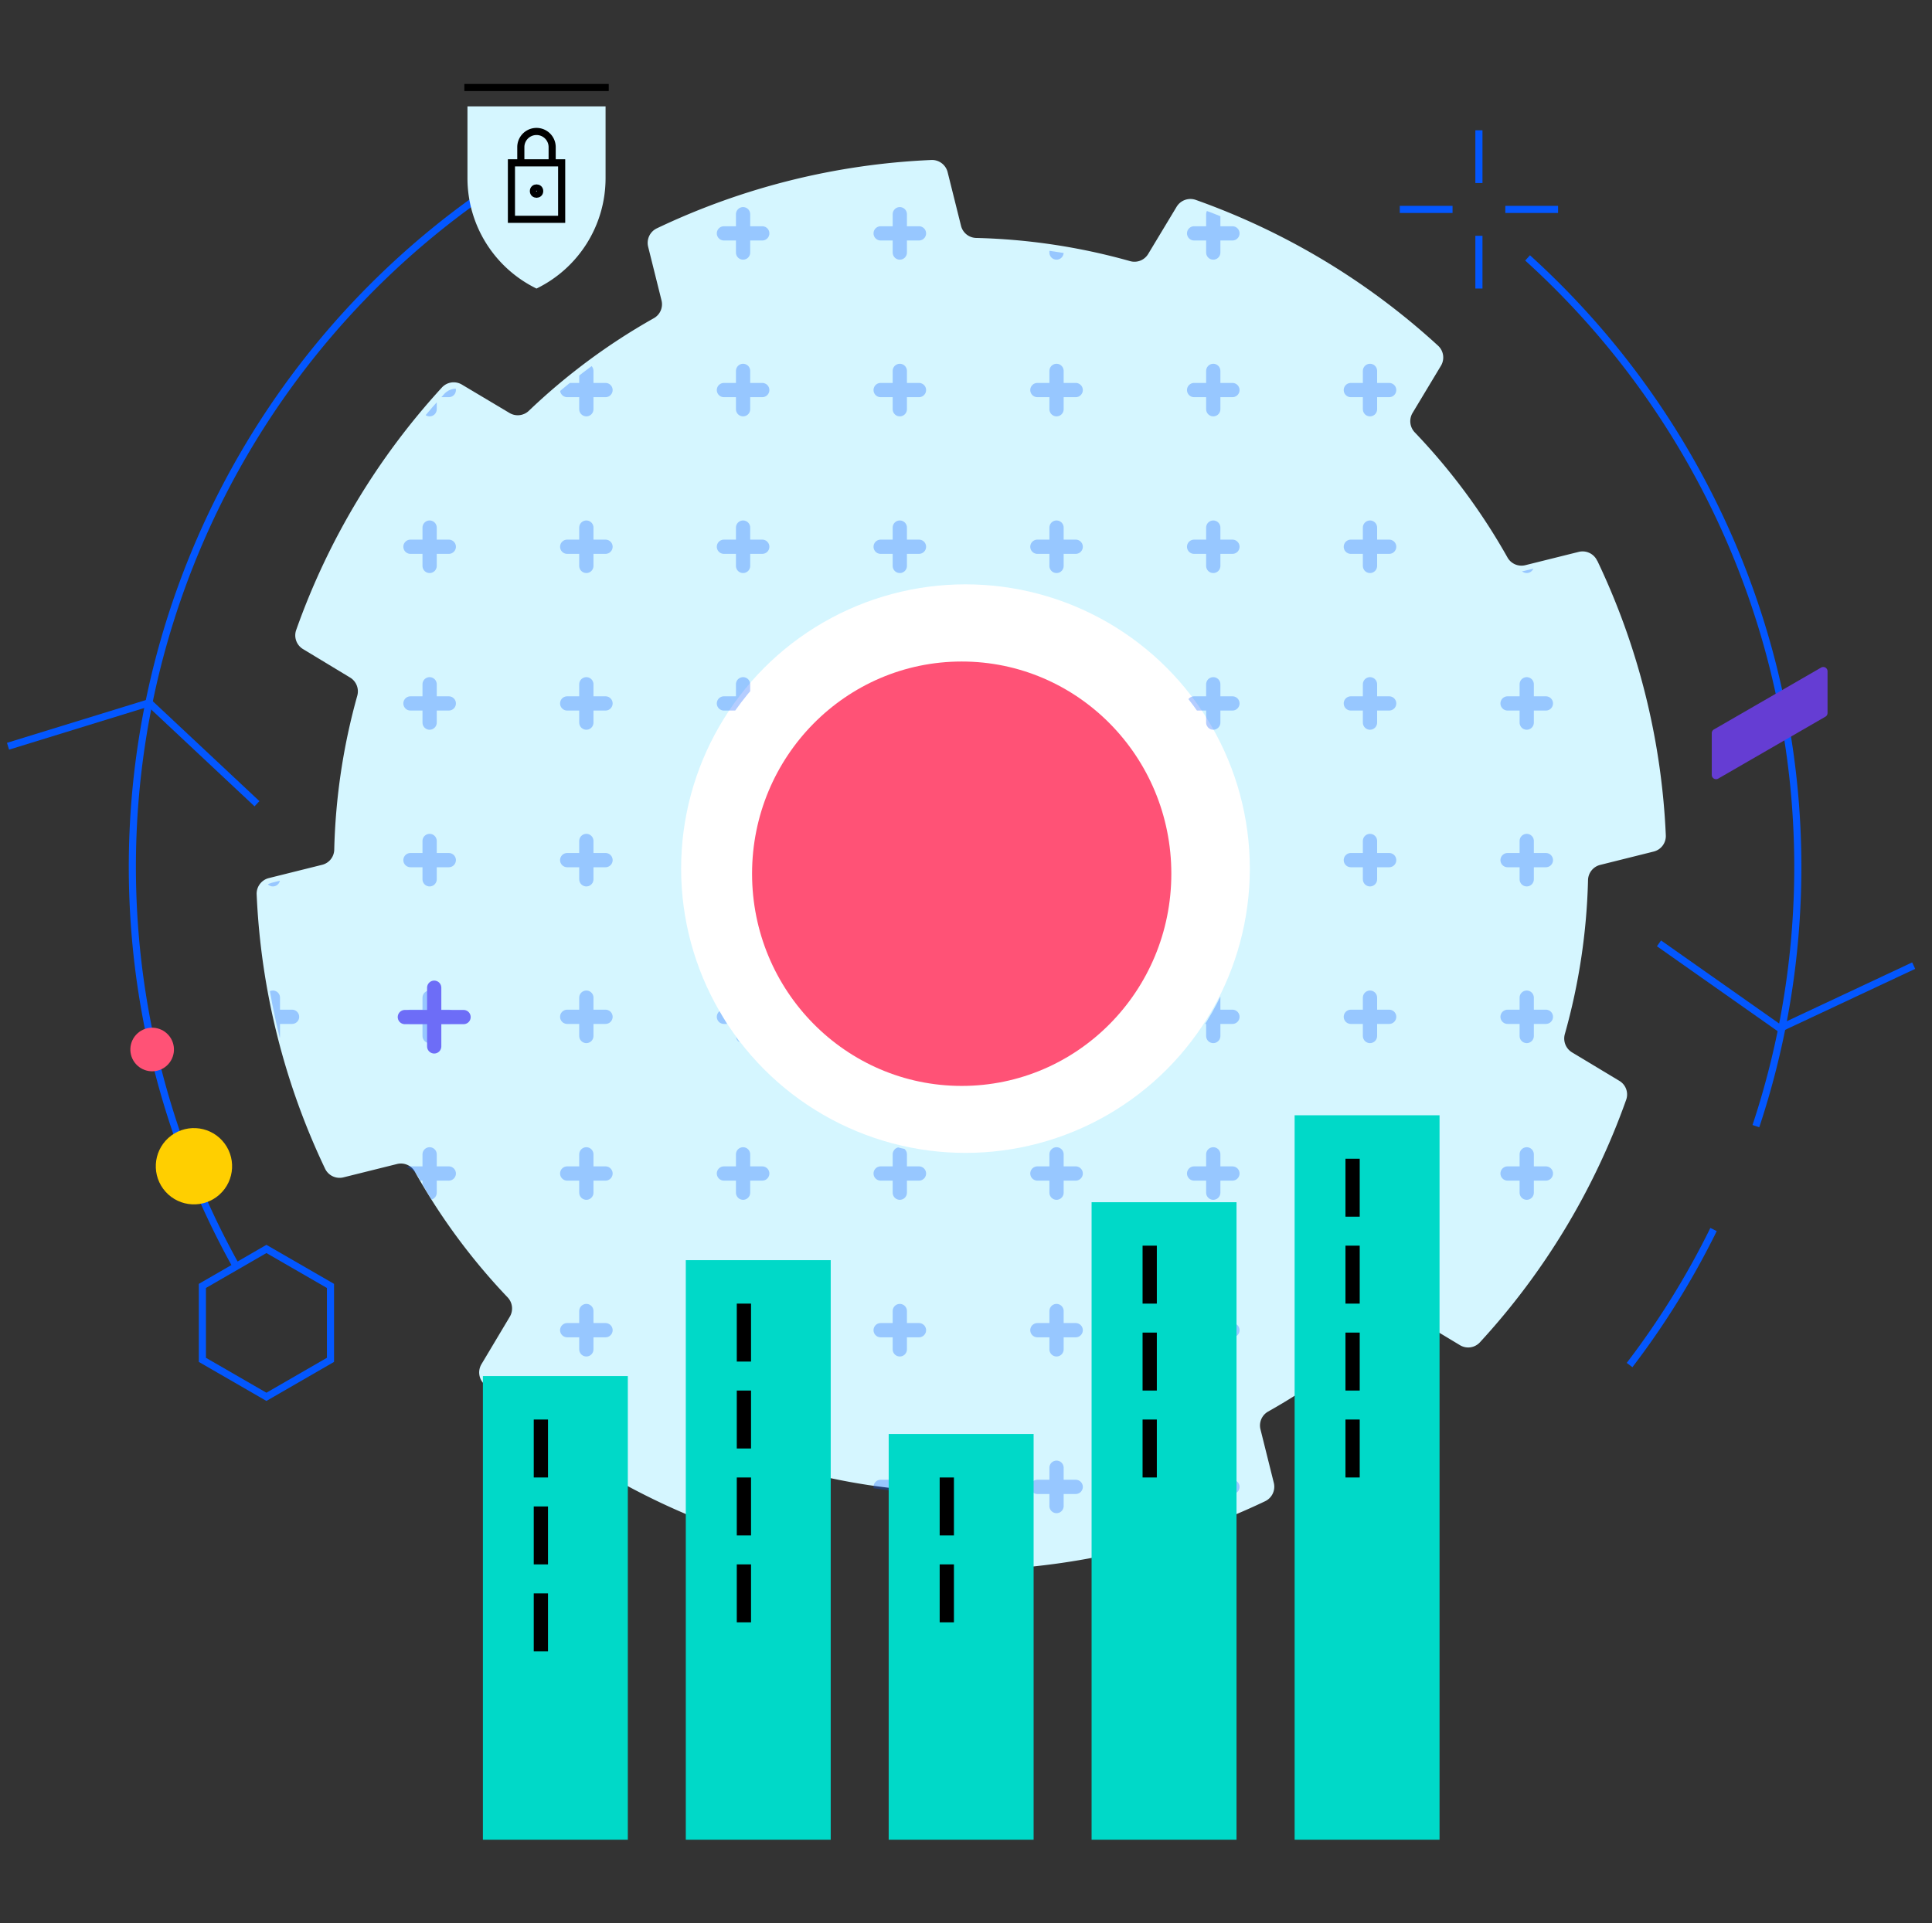<?xml version="1.0" encoding="UTF-8"?>
<svg xmlns="http://www.w3.org/2000/svg" width="271.194" height="270" viewBox="0 0 271.194 270">
  <rect x="0" y="0" width="271.194" height="270" fill="#333333" stroke="none"/>
  <defs>
    <clipPath id="a">
      <path class="a" d="M102.619 197.249a2.249 2.249 0 0 1-2.179-1.69l-1.871-7.5a2.259 2.259 0 0 0-2.084-1.694 87.252 87.252 0 0 1-21.563-3.247 2.233 2.233 0 0 0-2.521.995l-3.988 6.631a2.2 2.2 0 0 1-2.639.96 99.109 99.109 0 0 1-33.939-20.416 2.232 2.232 0 0 1-.383-2.787l3.972-6.655a2.271 2.271 0 0 0-.312-2.691 87.563 87.563 0 0 1-13-17.616 2.234 2.234 0 0 0-2.467-1.047l-7.517 1.873a2.247 2.247 0 0 1-2.561-1.225A99.344 99.344 0 0 1 0 102.768a2.261 2.261 0 0 1 1.687-2.281l7.483-1.865a2.241 2.241 0 0 0 1.681-2.08 87.649 87.649 0 0 1 3.227-21.588 2.271 2.271 0 0 0-.991-2.522l-6.6-3.992a2.25 2.25 0 0 1-.965-2.655A99.165 99.165 0 0 1 25.935 31.82a2.236 2.236 0 0 1 2.789-.384l6.663 3.973a2.239 2.239 0 0 0 2.692-.309A87.457 87.457 0 0 1 55.6 22.122a2.246 2.246 0 0 0 1.043-2.471l-1.875-7.525a2.264 2.264 0 0 1 1.226-2.562A99.228 99.228 0 0 1 94.329.005c.051 0 .1-.005.152-.005a2.255 2.255 0 0 1 2.179 1.681l1.88 7.534a2.25 2.25 0 0 0 2.084 1.694 87.187 87.187 0 0 1 21.568 3.244 2.235 2.235 0 0 0 2.522-.989l3.986-6.617a2.253 2.253 0 0 1 2.65-.97A99.26 99.26 0 0 1 165.282 26a2.258 2.258 0 0 1 .394 2.8l-3.983 6.628a2.271 2.271 0 0 0 .307 2.684 87.025 87.025 0 0 1 13 17.55 2.242 2.242 0 0 0 2.471 1.046l7.49-1.865a2.246 2.246 0 0 1 2.56 1.228l.041.052a99.25 99.25 0 0 1 9.566 38.369 2.245 2.245 0 0 1-1.687 2.286l-7.5 1.871a2.236 2.236 0 0 0-1.694 2.084A87.363 87.363 0 0 1 183 122.325a2.283 2.283 0 0 0 .995 2.548l6.623 3.991a2.221 2.221 0 0 1 .965 2.647 99.108 99.108 0 0 1-20.47 33.95 2.223 2.223 0 0 1-2.79.391l-6.621-3.99a2.256 2.256 0 0 0-2.717.316 87.019 87.019 0 0 1-17.52 12.977 2.248 2.248 0 0 0-1.043 2.475l1.869 7.5a2.254 2.254 0 0 1-1.227 2.561 99.239 99.239 0 0 1-38.341 9.555ZM99.161 59.5a39.66 39.66 0 1 0 39.659 39.66A39.7 39.7 0 0 0 99.161 59.5Z" />
    </clipPath>
    <clipPath id="b">
      <path class="b" d="M0 0h243.38v225.247H0z" />
    </clipPath>
    <style>.a{fill:#fff}.b,.f,.g,.i,.l,.n,.o,.p{fill:none}.c{fill:#d5f6ff}.f,.g,.l,.p{stroke:#0357ff}.f,.o{stroke-linecap:round}.f,.i,.o{stroke-width:2px}.g{stroke-miterlimit:9.998}.h{fill:#00d9c8}.i,.n{stroke:#000}.i,.l,.n{stroke-miterlimit:10}.k{fill:#ff5276}.o{stroke:#6d6df7}</style>
  </defs>
  <path class="b" d="M.578 0h270v270h-270z" />
  <g transform="translate(.578 11.696)">
    <g transform="translate(35.446 10.765)">
      <path class="c" d="M122.792 195.06a99.716 99.716 0 0 1-19.716 2.859 2.257 2.257 0 0 1-2.293-1.693l-1.878-7.525a2.254 2.254 0 0 0-2.092-1.7 87.5 87.5 0 0 1-21.636-3.258 2.24 2.24 0 0 0-2.529 1l-4 6.654a2.208 2.208 0 0 1-2.648.963 99.441 99.441 0 0 1-34.055-20.485 2.254 2.254 0 0 1-.384-2.8l3.985-6.677a2.266 2.266 0 0 0-.313-2.7 87.808 87.808 0 0 1-13.041-17.677 2.245 2.245 0 0 0-2.476-1.05l-7.543 1.879a2.255 2.255 0 0 1-2.57-1.229 99.682 99.682 0 0 1-9.6-38.5 2.259 2.259 0 0 1 1.693-2.289l7.509-1.872a2.237 2.237 0 0 0 1.687-2.087 87.917 87.917 0 0 1 3.238-21.662 2.267 2.267 0 0 0-.994-2.53l-6.621-4.005a2.247 2.247 0 0 1-.969-2.664 99.491 99.491 0 0 1 20.476-34.083 2.242 2.242 0 0 1 2.8-.385l6.685 3.986a2.249 2.249 0 0 0 2.7-.311 87.7 87.7 0 0 1 17.58-13.021 2.242 2.242 0 0 0 1.046-2.48l-1.881-7.55a2.26 2.26 0 0 1 1.229-2.571A99.535 99.535 0 0 1 94.649.005a2.261 2.261 0 0 1 2.339 1.682l1.887 7.56a2.245 2.245 0 0 0 2.091 1.7 87.4 87.4 0 0 1 21.642 3.256 2.246 2.246 0 0 0 2.53-.993l4-6.64a2.261 2.261 0 0 1 2.658-.974 99.593 99.593 0 0 1 34.05 20.489 2.252 2.252 0 0 1 .4 2.8l-4 6.651a2.267 2.267 0 0 0 .31 2.7 87.261 87.261 0 0 1 13.044 17.61 2.25 2.25 0 0 0 2.479 1.049l7.516-1.872a2.256 2.256 0 0 1 2.569 1.232l.041.052a99.588 99.588 0 0 1 9.6 38.5 2.247 2.247 0 0 1-1.693 2.293l-7.524 1.878a2.256 2.256 0 0 0-1.7 2.091 87.584 87.584 0 0 1-3.258 21.667 2.279 2.279 0 0 0 1 2.556l6.646 4a2.226 2.226 0 0 1 .968 2.656 99.446 99.446 0 0 1-20.539 34.066 2.231 2.231 0 0 1-2.8.392l-6.643-4a2.264 2.264 0 0 0-2.726.318 87.27 87.27 0 0 1-17.58 13.021 2.245 2.245 0 0 0-1.047 2.484l1.875 7.526a2.255 2.255 0 0 1-1.232 2.57 99.635 99.635 0 0 1-18.76 6.735Z" />
      <circle class="a" cx="39.914" cy="39.914" r="39.914" transform="translate(59.585 59.584)" />
    </g>
    <g transform="translate(35.88 11.762)" opacity=".3" clip-path="url(#a)">
      <g transform="rotate(90 112.269 93.578)" clip-path="url(#b)">
        <path class="f" d="M5.999 3.309v5.379M3.309 6h5.383M27.999 3.309v5.379M25.309 6h5.383M49.999 3.309v5.379M47.309 6h5.383M71.999 3.309v5.379M69.309 6h5.383M93.999 3.309v5.379M91.309 6h5.383M115.999 3.309v5.379M113.309 6h5.383M137.999 3.309v5.379M135.309 6h5.383M159.999 3.309v5.379M157.309 6h5.383M181.999 3.309v5.379M179.309 6h5.383M203.999 3.309v5.379M201.309 6h5.383M225.999 3.309v5.379M223.309 6h5.383M247.999 3.309v5.379M245.309 6h5.383M5.999 25.309v5.379M3.309 28h5.383M27.999 25.309v5.379M25.309 28h5.383M49.999 25.309v5.379M47.309 28h5.383M71.999 25.309v5.379M69.309 28h5.383M93.999 25.309v5.379M91.309 28h5.383M115.999 25.309v5.379M113.309 28h5.383M137.999 25.309v5.379M135.309 28h5.383M159.999 25.309v5.379M157.309 28h5.383M181.999 25.309v5.379M179.309 28h5.383M203.999 25.309v5.379M201.309 28h5.383M225.999 25.309v5.379M223.309 28h5.383M247.999 25.309v5.379M245.309 28h5.383M5.999 47.309v5.379M3.309 50h5.383M27.999 47.309v5.379M25.309 50h5.383M49.999 47.309v5.379M47.309 50h5.383M71.999 47.309v5.379M69.309 50h5.383M93.999 47.309v5.379M91.309 50h5.383M115.999 47.309v5.379M113.309 50h5.383M137.999 47.309v5.379M135.309 50h5.383M159.999 47.309v5.379M157.309 50h5.383M181.999 47.309v5.379M179.309 50h5.383M203.999 47.309v5.379M201.309 50h5.383M225.999 47.309v5.379M223.309 50h5.383M247.999 47.309v5.379M245.309 50h5.383M5.999 69.309v5.379M3.309 72h5.383M27.999 69.309v5.379M25.309 72h5.383M49.999 69.309v5.379M47.309 72h5.383M71.999 69.309v5.379M69.309 72h5.383M93.999 69.309v5.379M91.309 72h5.383M115.999 69.309v5.379M113.309 72h5.383M137.999 69.309v5.379M135.309 72h5.383M159.999 69.309v5.379M157.309 72h5.383M181.999 69.309v5.379M179.309 72h5.383M203.999 69.309v5.379M201.309 72h5.383M225.999 69.309v5.379M223.309 72h5.383M247.999 69.309v5.379M245.309 72h5.383M5.999 91.309v5.379M3.309 94h5.383M27.999 91.309v5.379M25.309 94h5.383M49.999 91.309v5.379M47.309 94h5.383M71.999 91.309v5.379M69.309 94h5.383M93.999 91.309v5.379M91.309 94h5.383M115.999 91.309v5.379M113.309 94h5.383M137.999 91.309v5.379M135.309 94h5.383M159.999 91.309v5.379M157.309 94h5.383M181.999 91.309v5.379M179.309 94h5.383M203.999 91.309v5.379M201.309 94h5.383M225.999 91.309v5.379M223.309 94h5.383M247.999 91.309v5.379M245.309 94h5.383M5.999 113.309v5.379M3.309 116h5.383M27.999 113.309v5.379M25.309 116h5.383M49.999 113.309v5.379M47.309 116h5.383M71.999 113.309v5.379M69.309 116h5.383M93.999 113.309v5.379M91.309 116h5.383M115.999 113.309v5.379M113.309 116h5.383" />
        <g>
          <path class="f" d="M137.999 113.309v5.379M135.309 116h5.383" />
        </g>
        <g>
          <path class="f" d="M159.999 113.309v5.379M157.309 116h5.383" />
        </g>
        <g>
          <path class="f" d="M181.999 113.309v5.379M179.309 116h5.383" />
        </g>
        <g>
          <path class="f" d="M203.999 113.309v5.379M201.309 116h5.383" />
        </g>
        <g>
          <path class="f" d="M225.999 113.309v5.379M223.309 116h5.383" />
        </g>
        <g>
          <path class="f" d="M247.999 113.309v5.379M245.309 116h5.383" />
        </g>
        <g>
          <path class="f" d="M5.999 135.309v5.379M3.309 138h5.383" />
        </g>
        <g>
          <path class="f" d="M27.999 135.309v5.379M25.309 138h5.383" />
        </g>
        <g>
          <path class="f" d="M49.999 135.309v5.379M47.309 138h5.383" />
        </g>
        <g>
          <path class="f" d="M71.999 135.309v5.379M69.309 138h5.383" />
        </g>
        <g>
          <path class="f" d="M93.999 135.309v5.379M91.309 138h5.383" />
        </g>
        <g>
          <path class="f" d="M115.999 135.309v5.379M113.309 138h5.383" />
        </g>
        <g>
          <path class="f" d="M137.999 135.309v5.379M135.309 138h5.383" />
        </g>
        <g>
          <path class="f" d="M159.999 135.309v5.379M157.309 138h5.383" />
        </g>
        <g>
          <path class="f" d="M181.999 135.309v5.379M179.309 138h5.383" />
        </g>
        <g>
          <path class="f" d="M203.999 135.309v5.379M201.309 138h5.383" />
        </g>
        <g>
          <path class="f" d="M225.999 135.309v5.379M223.309 138h5.383" />
        </g>
        <g>
          <path class="f" d="M247.999 135.309v5.379M245.309 138h5.383" />
        </g>
        <g>
          <path class="f" d="M5.999 157.309v5.379M3.309 160h5.383" />
        </g>
        <g>
          <path class="f" d="M27.999 157.309v5.379M25.309 160h5.383" />
        </g>
        <g>
          <path class="f" d="M49.999 157.309v5.379M47.309 160h5.383" />
        </g>
        <g>
          <path class="f" d="M71.999 157.309v5.379M69.309 160h5.383" />
        </g>
        <g>
          <path class="f" d="M93.999 157.309v5.379M91.309 160h5.383" />
        </g>
        <g>
          <path class="f" d="M115.999 157.309v5.379M113.309 160h5.383" />
        </g>
        <g>
          <path class="f" d="M137.999 157.309v5.379M135.309 160h5.383" />
        </g>
        <g>
          <path class="f" d="M159.999 157.309v5.379M157.309 160h5.383" />
        </g>
        <g>
          <path class="f" d="M181.999 157.309v5.379M179.309 160h5.383" />
        </g>
        <g>
          <path class="f" d="M203.999 157.309v5.379M201.309 160h5.383" />
        </g>
        <g>
          <path class="f" d="M225.999 157.309v5.379M223.309 160h5.383" />
        </g>
        <g>
          <path class="f" d="M247.999 157.309v5.379M245.309 160h5.383" />
        </g>
        <g>
          <path class="f" d="M5.999 179.309v5.379M3.309 182h5.383" />
        </g>
        <g>
          <path class="f" d="M27.999 179.309v5.379M25.309 182h5.383" />
        </g>
        <g>
          <path class="f" d="M49.999 179.309v5.379M47.309 182h5.383" />
        </g>
        <g>
          <path class="f" d="M71.999 179.309v5.379M69.309 182h5.383" />
        </g>
        <g>
          <path class="f" d="M93.999 179.309v5.379M91.309 182h5.383" />
        </g>
        <g>
          <path class="f" d="M115.999 179.309v5.379M113.309 182h5.383" />
        </g>
        <g>
          <path class="f" d="M137.999 179.309v5.379M135.309 182h5.383" />
        </g>
        <g>
          <path class="f" d="M159.999 179.309v5.379M157.309 182h5.383" />
        </g>
        <g>
          <path class="f" d="M181.999 179.309v5.379M179.309 182h5.383" />
        </g>
        <g>
          <path class="f" d="M203.999 179.309v5.379M201.309 182h5.383" />
        </g>
        <g>
          <path class="f" d="M225.999 179.309v5.379M223.309 182h5.383" />
        </g>
        <g>
          <path class="f" d="M247.999 179.309v5.379M245.309 182h5.383" />
        </g>
        <g>
          <path class="f" d="M5.999 201.309v5.379M3.309 204h5.383" />
        </g>
        <g>
          <path class="f" d="M27.999 201.309v5.379M25.309 204h5.383" />
        </g>
        <g>
          <path class="f" d="M49.999 201.309v5.379M47.309 204h5.383" />
        </g>
        <g>
          <path class="f" d="M71.999 201.309v5.379M69.309 204h5.383" />
        </g>
        <g>
          <path class="f" d="M93.999 201.309v5.379M91.309 204h5.383" />
        </g>
        <g>
          <path class="f" d="M115.999 201.309v5.379M113.309 204h5.383" />
        </g>
        <g>
          <path class="f" d="M137.999 201.309v5.379M135.309 204h5.383" />
        </g>
        <g>
          <path class="f" d="M159.999 201.309v5.379M157.309 204h5.383" />
        </g>
        <g>
          <path class="f" d="M181.999 201.309v5.379M179.309 204h5.383" />
        </g>
        <g>
          <path class="f" d="M203.999 201.309v5.379M201.309 204h5.383" />
        </g>
        <g>
          <path class="f" d="M225.999 201.309v5.379M223.309 204h5.383" />
        </g>
        <g>
          <path class="f" d="M247.999 201.309v5.379M245.309 204h5.383" />
        </g>
        <g>
          <path class="f" d="M5.999 223.309v5.379M3.309 226h5.383" />
        </g>
        <g>
          <path class="f" d="M27.999 223.309v5.379M25.309 226h5.383" />
        </g>
        <g>
          <path class="f" d="M49.999 223.309v5.379M47.309 226h5.383" />
        </g>
        <g>
          <path class="f" d="M71.999 223.309v5.379M69.309 226h5.383" />
        </g>
        <g>
          <path class="f" d="M93.999 223.309v5.379M91.309 226h5.383" />
        </g>
        <g>
          <path class="f" d="M115.999 223.309v5.379M113.309 226h5.383" />
        </g>
        <g>
          <path class="f" d="M137.999 223.309v5.379M135.309 226h5.383" />
        </g>
        <g>
          <path class="f" d="M159.999 223.309v5.379M157.309 226h5.383" />
        </g>
        <g>
          <path class="f" d="M181.999 223.309v5.379M179.309 226h5.383" />
        </g>
        <g>
          <path class="f" d="M203.999 223.309v5.379M201.309 226h5.383" />
        </g>
        <g>
          <path class="f" d="M225.999 223.309v5.379M223.309 226h5.383" />
        </g>
        <g>
          <path class="f" d="M247.999 223.309v5.379M245.309 226h5.383" />
        </g>
      </g>
    </g>
    <path class="g" d="M239.953 160.936a114.724 114.724 0 0 1-11.788 19.028M213.849 24.515a115.375 115.375 0 0 1 32.046 121.905M32.467 165.904A115.188 115.188 0 0 1 77.295 9.294" />
    <path class="h" d="M181.148 144.893h20.343v101.715h-20.343zM152.648 157.099h20.343v89.509h-20.343zM124.167 189.648h20.343v56.96h-20.343ZM95.687 165.236h20.343v81.372H95.687zM67.207 181.51H87.55v65.098H67.207z" />
    <path class="i" d="M75.344 187.613v8.137M75.344 199.819v8.137M75.344 212.025v8.137M160.805 163.202v8.137M160.805 175.408v8.137M160.805 187.613v8.137M103.845 183.545v8.137M103.845 171.339v8.137M103.845 195.751v8.137M103.845 207.956v8.137M189.285 163.202v8.137M189.285 150.996v8.137M189.285 175.408v8.137M189.285 187.613v8.137M132.325 195.751v8.137M132.325 207.956v8.137" />
    <circle cx="5.356" cy="5.356" transform="rotate(48 -148.739 102.613)" fill="#ffcf00" r="5.356" />
    <circle class="k" cx="3.06" cy="3.06" transform="rotate(48 -136.993 89.26)" r="3.06" />
    <path class="l" d="M45.81 179.236v-10.382l-8.99-5.19-8.99 5.19v10.382l8.99 5.191Z" />
    <path d="m240.002 90.725 15.059-8.695a.6.6 0 0 1 .892.515v5.873a.593.593 0 0 1-.3.514l-15.059 8.7a.6.6 0 0 1-.892-.515v-5.873a.594.594 0 0 1 .3-.519Z" fill="#653dd3" />
    <g>
      <path class="l" d="M207.017 6.596v7.407M207.017 21.41v7.407M203.315 17.706h-7.407M218.129 17.706h-7.407" />
    </g>
    <g transform="translate(64.603 .589)">
      <path class="c" d="M.436 2.648v10.081a17.249 17.249 0 0 0 9.693 15.5 17.232 17.232 0 0 0 9.693-15.5V2.648Z" />
      <path class="n" d="M20.267 0H0" />
      <circle class="n" cx=".441" cy=".441" r=".441" transform="translate(9.693 14.103)" />
      <path class="n" d="M6.609 10.579h7.049v7.931H6.609zM7.926 10.579V8.373a2.2 2.2 0 0 1 2.2-2.2 2.2 2.2 0 0 1 2.2 2.2v2.2" />
    </g>
    <g>
      <path class="o" d="M60.371 126.984v8.241M56.251 131.105h8.24" />
    </g>
    <path class="p" d="m.548 93.08 19.816-6.107 15.13 14.179M268.044 123.885l-18.783 8.811-16.966-11.94" />
    <ellipse class="k" cx="29.426" cy="29.794" rx="29.426" ry="29.794" transform="translate(104.989 81.185)" />
  </g>
</svg>